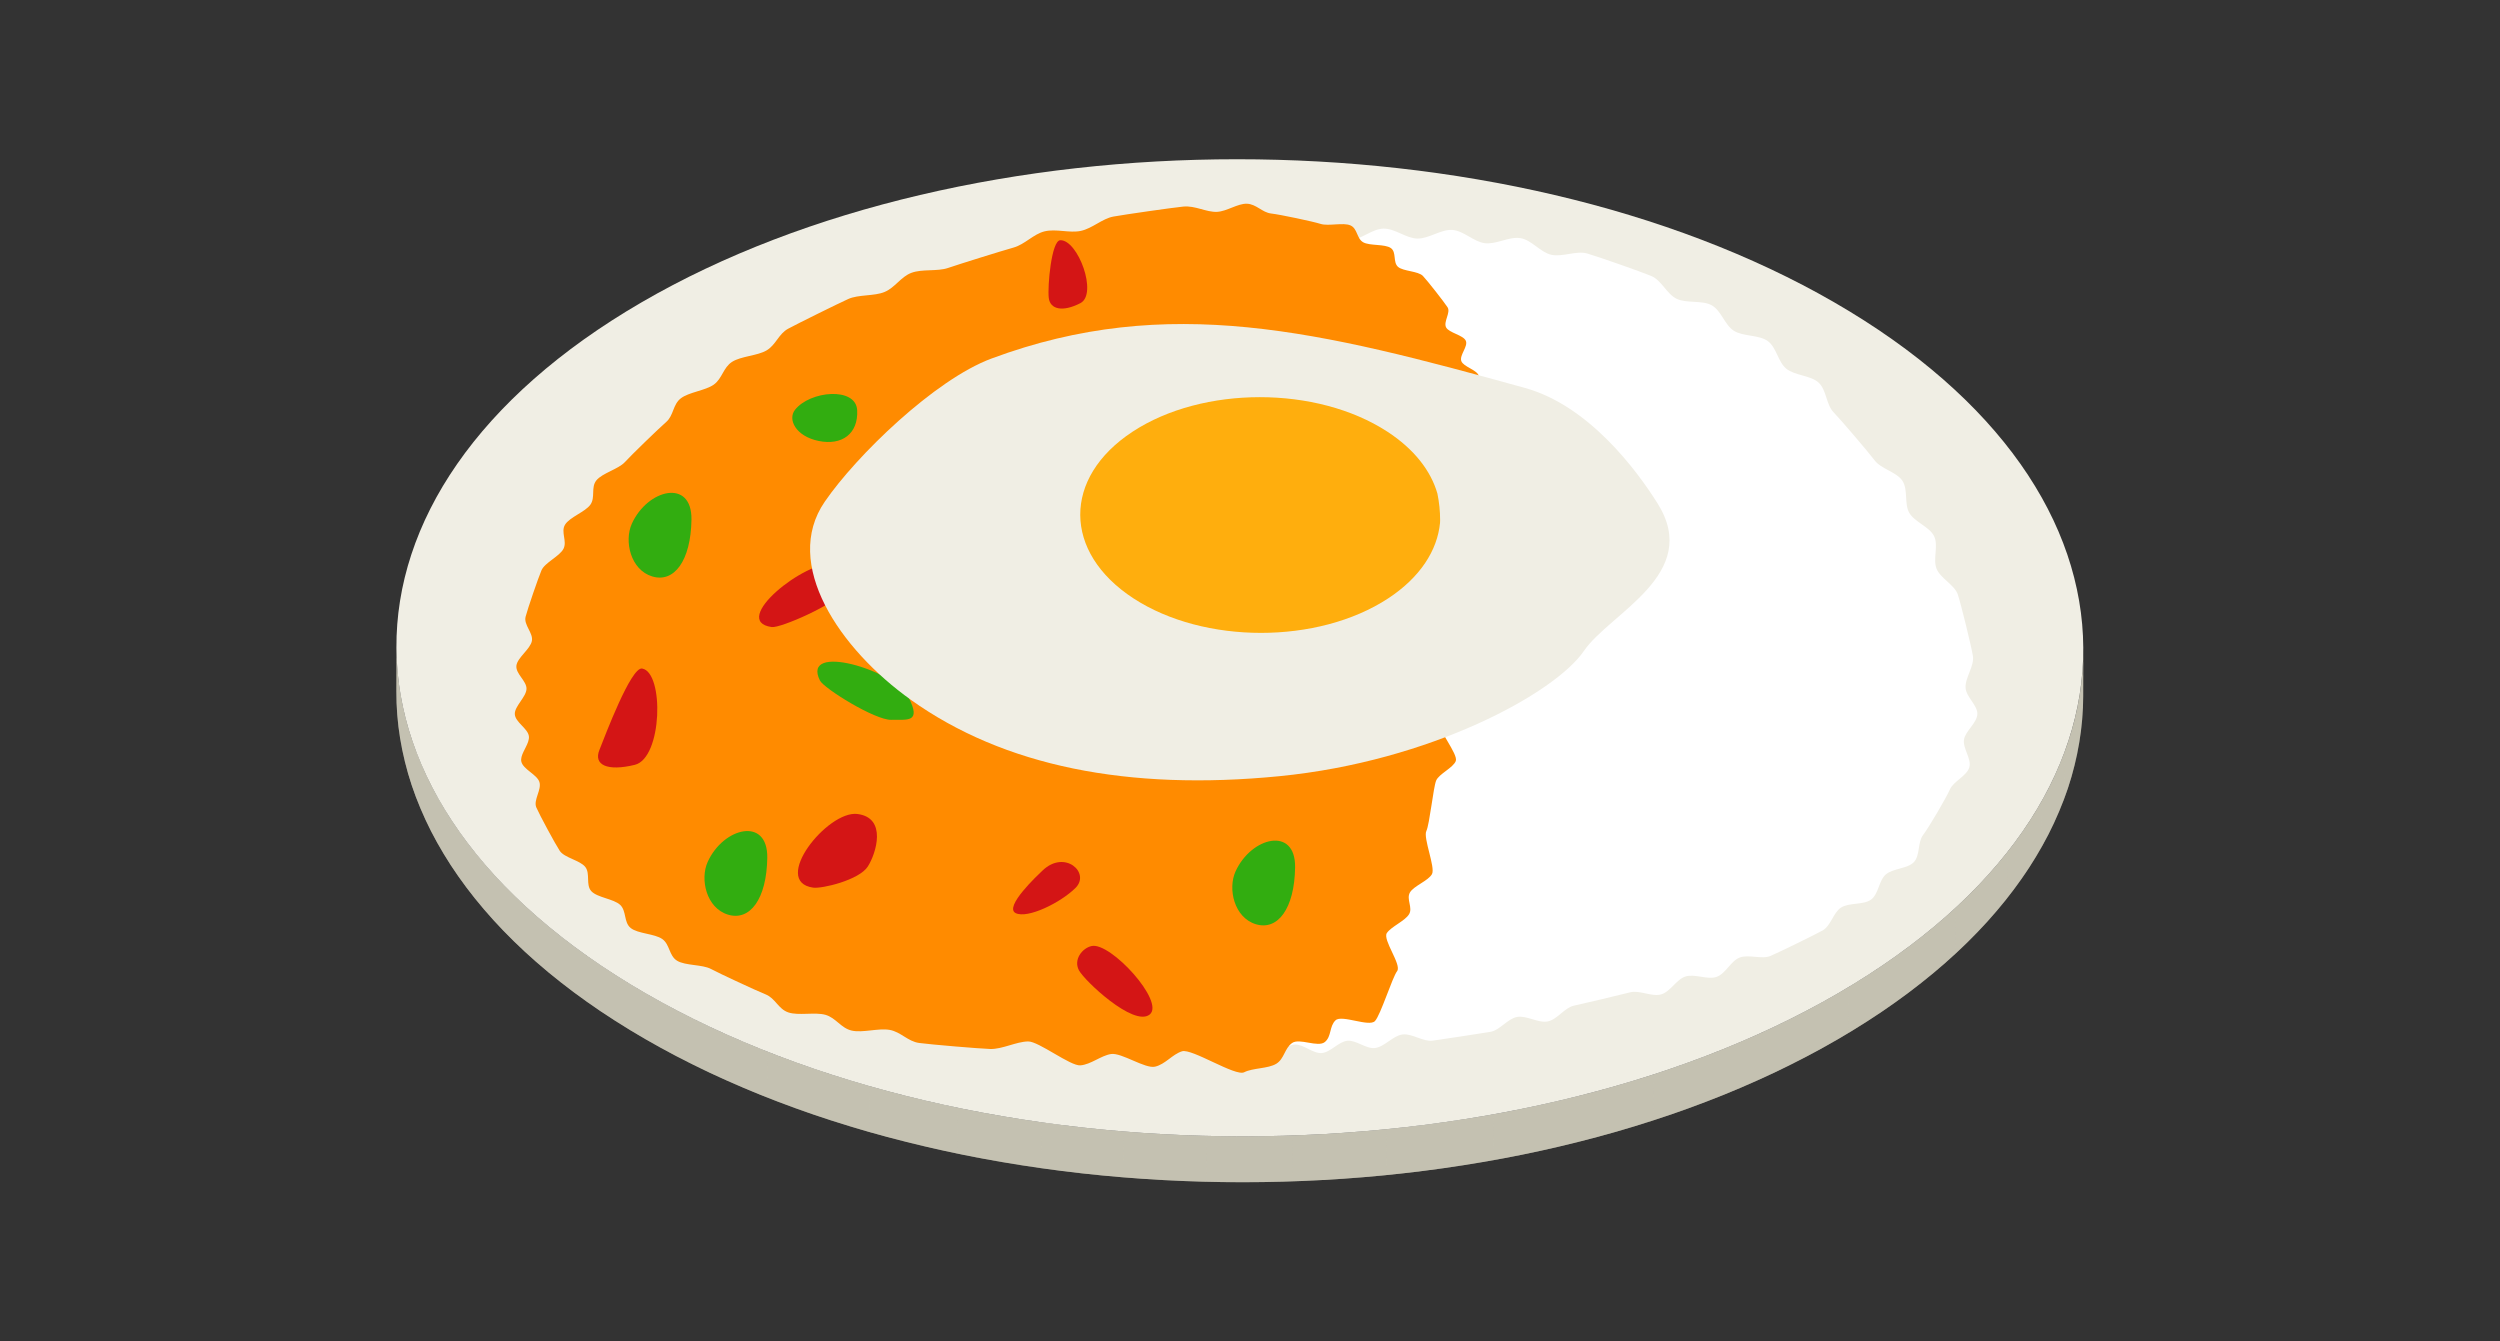 <svg width="123" height="66" viewBox="0 0 123 66" fill="none" xmlns="http://www.w3.org/2000/svg">
<rect x="0" y="0" width="123" height="66" fill="#333333" stroke="none"/>
<path d="M102.5 31.99L102.494 34.247C102.476 40.358 98.459 46.46 90.434 51.124C74.28 60.512 48.01 60.512 31.751 51.124C23.569 46.4 19.483 40.2 19.5 34.01L19.506 31.753C19.489 37.944 23.575 44.144 31.757 48.867C48.017 58.255 74.287 58.255 90.441 48.867C98.466 44.203 102.483 38.101 102.5 31.99Z" fill="#C4C1B1"/>
<mask id="mask0_3805_152691" style="mask-type:luminance" maskUnits="userSpaceOnUse" x="19" y="31" width="84" height="28">
<path d="M102.5 31.991L102.494 34.248C102.476 40.359 98.459 46.461 90.434 51.125C74.28 60.513 48.01 60.513 31.751 51.125C23.569 46.401 19.483 40.201 19.5 34.011L19.506 31.754C19.489 37.944 23.575 44.145 31.757 48.868C48.017 58.256 74.287 58.256 90.441 48.868C98.466 44.205 102.483 38.102 102.5 31.991Z" fill="white"/>
</mask>
<g mask="url(#mask0_3805_152691)">
<path d="M102.5 31.99L102.494 34.247C102.494 34.369 102.492 34.49 102.488 34.612L102.495 32.355C102.498 32.233 102.5 32.112 102.5 31.99Z" fill="#C4C1B1"/>
<path d="M102.493 32.355L102.487 34.612C102.464 35.407 102.373 36.202 102.215 36.993L102.221 34.736C102.38 33.945 102.47 33.151 102.493 32.355Z" fill="#C4C1B1"/>
<path d="M102.228 34.735L102.221 36.992C102.064 37.776 101.841 38.555 101.551 39.328L101.557 37.071C101.847 36.298 102.071 35.519 102.228 34.735Z" fill="#C4C1B1"/>
<path d="M101.553 37.072L101.547 39.329C101.249 40.124 100.88 40.911 100.441 41.688L100.448 39.431C100.887 38.654 101.255 37.867 101.553 37.072Z" fill="#C4C1B1"/>
<path d="M100.45 39.43L100.443 41.687C99.969 42.527 99.412 43.355 98.773 44.166L98.78 41.909C99.419 41.098 99.975 40.27 100.45 39.43Z" fill="#C4C1B1"/>
<path d="M98.779 41.91L98.773 44.167C98.027 45.114 97.169 46.039 96.199 46.934L96.206 44.678C97.176 43.782 98.034 42.857 98.779 41.91Z" fill="#C4C1B1"/>
<path d="M96.204 44.678L96.197 46.935C94.709 48.309 92.957 49.614 90.941 50.826L90.948 48.569C92.964 47.357 94.716 46.052 96.204 44.678Z" fill="#C4C1B1"/>
<path d="M90.948 48.569L90.941 50.826C90.774 50.927 90.606 51.026 90.435 51.126C87.666 52.734 84.601 54.068 81.34 55.125L81.346 52.868C84.608 51.811 87.673 50.478 90.441 48.869C90.612 48.77 90.781 48.67 90.948 48.569Z" fill="#C4C1B1"/>
<path d="M81.347 52.868L81.34 55.125C78.823 55.941 76.189 56.593 73.484 57.081L73.491 54.824C76.195 54.336 78.829 53.684 81.347 52.868Z" fill="#C4C1B1"/>
<path d="M73.49 54.823L73.484 57.08C71.745 57.394 69.976 57.639 68.191 57.817L68.198 55.56C69.983 55.383 71.751 55.137 73.49 54.823Z" fill="#C4C1B1"/>
<path d="M68.198 55.56L68.191 57.818C66.667 57.969 65.13 58.071 63.59 58.124L63.596 55.867C65.137 55.815 66.673 55.712 68.198 55.56Z" fill="#C4C1B1"/>
<path d="M63.596 55.867L63.589 58.124C62.175 58.172 60.756 58.179 59.34 58.144L59.346 55.887C60.762 55.922 62.181 55.916 63.596 55.867Z" fill="#C4C1B1"/>
<path d="M59.343 55.887L59.337 58.144C57.971 58.109 56.606 58.037 55.25 57.925L55.256 55.668C56.613 55.78 57.977 55.853 59.343 55.887Z" fill="#C4C1B1"/>
<path d="M55.259 55.669L55.253 57.925C53.899 57.814 52.552 57.664 51.219 57.475L51.225 55.218C52.559 55.407 53.905 55.557 55.259 55.669Z" fill="#C4C1B1"/>
<path d="M51.222 55.218L51.215 57.475C49.828 57.279 48.455 57.04 47.102 56.76L47.108 54.503C48.461 54.783 49.835 55.022 51.222 55.218Z" fill="#C4C1B1"/>
<path d="M47.112 54.502L47.106 56.759C45.637 56.455 44.192 56.101 42.777 55.698L42.784 53.441C44.198 53.844 45.643 54.198 47.112 54.502Z" fill="#C4C1B1"/>
<path d="M42.78 53.441L42.774 55.698C41.043 55.205 39.358 54.637 37.734 53.996L37.741 51.739C39.365 52.38 41.049 52.948 42.78 53.441Z" fill="#C4C1B1"/>
<path d="M37.745 51.739L37.738 53.996C35.63 53.164 33.624 52.207 31.751 51.125C23.569 46.401 19.483 40.201 19.5 34.011L19.506 31.754C19.489 37.944 23.575 44.145 31.757 48.868C33.63 49.95 35.637 50.907 37.745 51.739Z" fill="#C4C1B1"/>
</g>
<path d="M90.247 14.876C106.506 24.263 106.592 39.48 90.438 48.868C74.284 58.255 48.014 58.255 31.755 48.868C15.495 39.48 15.41 24.264 31.563 14.876C47.717 5.488 73.987 5.488 90.247 14.876Z" fill="#F0EEE4"/>
<path d="M64.66 11.504C64.123 11.569 61.993 11.933 61.481 12.048C60.955 12.166 60.575 12.776 60.07 12.918C59.552 13.063 58.878 12.75 58.382 12.919C57.874 13.092 57.576 13.738 57.091 13.934C56.596 14.134 55.883 13.898 55.41 14.122C54.93 14.349 54.72 15.021 54.263 15.271C53.798 15.524 52.051 16.61 51.628 16.908C51.2 17.209 50.443 17.137 50.039 17.456C49.631 17.779 49.601 18.474 49.218 18.814C48.831 19.157 48.068 19.164 47.705 19.522C47.339 19.884 47.394 20.576 47.052 20.951C46.707 21.329 45.948 21.41 45.628 21.8C45.304 22.194 44.088 23.838 43.811 24.253C43.531 24.674 43.736 25.34 43.481 25.767C43.221 26.199 42.49 26.412 42.256 26.848C42.019 27.291 42.29 27.936 42.079 28.379C41.863 28.832 41.105 30.634 40.938 31.089C40.766 31.56 40.086 31.888 39.942 32.349C39.793 32.828 40.189 33.416 40.07 33.881C39.946 34.366 39.302 34.751 39.21 35.217C39.112 35.711 38.85 37.672 38.822 38.136C38.79 38.642 39.328 39.122 39.341 39.579C39.353 39.983 38.844 40.428 38.904 40.812C38.965 41.208 39.588 41.485 39.699 41.86C39.812 42.243 40.438 43.637 40.65 43.978C40.86 44.318 40.632 44.922 40.887 45.24C41.139 45.553 41.837 45.535 42.13 45.827C42.417 46.112 42.335 46.744 42.659 47.008C42.975 47.265 43.66 47.124 44.01 47.361C44.349 47.591 44.389 48.225 44.759 48.436C45.118 48.641 46.667 49.394 47.065 49.559C47.451 49.718 48.069 49.41 48.476 49.554C48.872 49.694 49.084 50.296 49.498 50.42C49.902 50.542 50.484 50.179 50.905 50.286C51.315 50.391 51.587 50.971 52.013 51.062C52.429 51.15 52.976 50.745 53.405 50.82C53.824 50.894 55.514 51.133 55.948 51.181C56.374 51.227 56.738 51.764 57.173 51.799C57.602 51.833 58.086 51.365 58.522 51.388C58.952 51.41 59.352 51.925 59.789 51.936C60.219 51.947 60.671 51.454 61.107 51.454C61.539 51.454 61.97 51.947 62.407 51.936C62.84 51.926 63.264 51.412 63.701 51.391C64.133 51.37 64.592 51.841 65.027 51.81C65.46 51.779 65.856 51.247 66.293 51.205C66.725 51.165 67.211 51.614 67.646 51.563C68.119 51.508 68.53 50.956 69.002 50.896C69.475 50.835 70.016 51.265 70.487 51.2C70.96 51.134 72.854 50.846 73.322 50.768C73.795 50.689 74.173 50.118 74.64 50.034C75.111 49.948 75.681 50.347 76.146 50.255C76.616 50.162 76.972 49.58 77.435 49.479C77.904 49.378 79.745 48.941 80.202 48.823C80.666 48.702 81.272 49.054 81.725 48.925C82.186 48.793 82.479 48.184 82.927 48.043C83.383 47.899 84.011 48.218 84.454 48.063C84.905 47.906 85.153 47.281 85.588 47.113C86.033 46.94 86.685 47.215 87.112 47.031C87.55 46.841 89.264 46.004 89.668 45.781C90.084 45.551 90.194 44.897 90.582 44.651C90.981 44.398 91.688 44.532 92.055 44.261C92.433 43.982 92.436 43.323 92.778 43.026C93.128 42.72 93.851 42.744 94.161 42.418C94.477 42.085 94.342 41.441 94.613 41.086C94.888 40.727 95.759 39.249 95.934 38.843C96.106 38.442 96.772 38.173 96.892 37.748C97.008 37.336 96.563 36.826 96.628 36.39C96.69 35.97 97.274 35.569 97.286 35.127C97.299 34.705 96.741 34.295 96.707 33.852C96.667 33.349 97.149 32.777 97.066 32.269C96.984 31.77 96.488 29.751 96.328 29.26C96.17 28.777 95.474 28.462 95.279 27.982C95.087 27.51 95.384 26.844 95.156 26.377C94.931 25.917 94.195 25.684 93.936 25.231C93.68 24.785 93.887 24.092 93.599 23.655C93.314 23.224 92.551 23.073 92.234 22.653C91.921 22.238 90.576 20.661 90.208 20.279C89.843 19.9 89.868 19.186 89.475 18.824C89.087 18.466 88.303 18.481 87.887 18.141C87.475 17.805 87.409 17.095 86.972 16.779C86.539 16.465 85.76 16.564 85.303 16.272C84.85 15.983 84.692 15.287 84.215 15.02C83.744 14.757 82.982 14.939 82.488 14.699C82 14.462 81.751 13.79 81.241 13.578C80.738 13.368 78.626 12.627 78.09 12.472C77.562 12.319 76.865 12.659 76.319 12.534C75.782 12.41 75.365 11.813 74.811 11.717C74.391 11.644 73.908 11.872 73.452 11.949C73.317 11.971 73.184 11.981 73.057 11.966C72.507 11.9 72.017 11.351 71.452 11.313C70.898 11.275 70.3 11.748 69.732 11.738C69.178 11.727 68.624 11.232 68.056 11.248C67.5 11.265 66.958 11.792 66.389 11.835C65.835 11.877 65.227 11.436 64.66 11.504Z" fill="white"/>
<path d="M25.86 30.34C25.959 29.957 26.482 28.431 26.64 28.061C26.802 27.682 27.533 27.37 27.722 27.003C27.916 26.628 27.579 26.177 27.8 25.815C28.025 25.444 28.795 25.186 29.047 24.83C29.304 24.466 29.06 23.982 29.343 23.633C29.63 23.278 30.427 23.08 30.74 22.739C31.057 22.393 32.409 21.082 32.776 20.762C33.148 20.439 33.098 19.911 33.49 19.603C33.887 19.292 34.702 19.219 35.117 18.924C35.536 18.625 35.579 18.087 36.015 17.805C36.455 17.521 37.263 17.508 37.717 17.239C38.176 16.968 38.306 16.428 38.777 16.173C39.252 15.916 41.232 14.938 41.731 14.712C42.237 14.483 43.008 14.578 43.518 14.366C44.037 14.151 44.319 13.62 44.84 13.424C45.37 13.223 46.113 13.366 46.642 13.184C47.181 12.998 49.325 12.331 49.867 12.18C50.425 12.023 50.841 11.52 51.387 11.384C51.954 11.244 52.625 11.479 53.175 11.36C53.748 11.237 54.229 10.755 54.779 10.655C55.361 10.55 57.67 10.219 58.214 10.164C58.808 10.105 59.347 10.448 59.881 10.423C60.353 10.401 60.897 10.009 61.344 10.023C61.806 10.037 62.102 10.454 62.537 10.504C62.98 10.555 64.584 10.893 64.974 11.016C65.362 11.139 66.08 10.933 66.441 11.089C66.796 11.243 66.743 11.736 67.071 11.921C67.392 12.102 68.136 11.997 68.431 12.206C68.718 12.409 68.522 12.901 68.784 13.13C69.038 13.352 69.778 13.333 70.009 13.578C70.233 13.815 71.044 14.849 71.219 15.117C71.389 15.377 71 15.835 71.15 16.111C71.296 16.379 71.991 16.484 72.118 16.766C72.242 17.042 71.791 17.478 71.898 17.767C72.001 18.048 72.669 18.196 72.756 18.489C72.841 18.775 72.341 19.191 72.41 19.487C72.478 19.777 72.681 20.949 72.718 21.251C72.753 21.547 73.365 21.763 73.386 22.067C73.407 22.367 72.837 22.742 72.844 23.048C72.85 23.349 73.435 23.592 73.428 23.898C73.422 24.201 72.824 24.556 72.805 24.863C72.785 25.167 73.343 25.433 73.311 25.742C73.279 26.047 72.658 26.384 72.613 26.694C72.57 27 73.39 28.31 73.334 28.619C73.278 28.927 72.636 29.245 72.568 29.555C72.501 29.863 73.005 30.172 72.926 30.482C72.84 30.819 72.175 31.149 72.083 31.486C71.991 31.823 72.47 32.172 72.372 32.509C72.274 32.847 71.851 34.202 71.738 34.537C71.625 34.876 70.939 35.184 70.819 35.52C70.698 35.858 71.754 37.106 71.625 37.441C71.495 37.779 70.797 38.072 70.658 38.406C70.519 38.743 70.335 40.557 70.176 40.887C70.013 41.223 70.627 42.671 70.456 43C70.281 43.334 69.554 43.586 69.368 43.911C69.179 44.244 69.524 44.662 69.323 44.985C69.119 45.315 68.451 45.586 68.234 45.904C68.011 46.231 68.974 47.464 68.739 47.778C68.497 48.1 67.928 49.934 67.649 50.235C67.36 50.544 66.015 49.908 65.709 50.199C65.395 50.499 65.52 50.987 65.186 51.265C64.843 51.552 63.932 51.055 63.568 51.318C63.194 51.587 63.189 52.095 62.793 52.337C62.389 52.584 61.641 52.537 61.213 52.755C60.78 52.975 58.638 51.571 58.154 51.724C57.677 51.875 57.332 52.364 56.828 52.48C56.34 52.593 55.178 51.78 54.664 51.858C54.17 51.933 53.674 52.374 53.155 52.416C52.661 52.456 51.1 51.23 50.584 51.239C49.996 51.248 49.305 51.63 48.714 51.61C48.133 51.589 45.791 51.391 45.223 51.314C44.665 51.239 44.327 50.773 43.774 50.671C43.229 50.571 42.436 50.829 41.9 50.704C41.371 50.58 41.131 50.079 40.613 49.93C40.102 49.784 39.281 49.981 38.783 49.81C38.29 49.642 38.148 49.116 37.67 48.924C37.198 48.735 35.413 47.905 34.981 47.674C34.555 47.446 33.717 47.517 33.311 47.267C32.91 47.02 32.962 46.467 32.583 46.2C32.208 45.935 31.379 45.941 31.029 45.657C30.681 45.375 30.832 44.82 30.511 44.519C30.193 44.222 29.385 44.163 29.094 43.847C28.807 43.535 29.054 42.984 28.796 42.654C28.541 42.328 27.764 42.203 27.539 41.86C27.316 41.521 26.544 40.09 26.386 39.724C26.232 39.364 26.661 38.848 26.538 38.472C26.418 38.104 25.738 37.855 25.65 37.472C25.584 37.182 25.872 36.825 25.983 36.498C26.016 36.401 26.033 36.307 26.021 36.218C25.968 35.836 25.348 35.532 25.329 35.137C25.309 34.75 25.89 34.294 25.904 33.894C25.917 33.505 25.362 33.152 25.407 32.751C25.451 32.358 26.092 31.937 26.169 31.534C26.243 31.14 25.754 30.744 25.86 30.34Z" fill="#FF8B00"/>
<path d="M51.435 34.82C52.166 33.88 56.508 32.806 56.569 33.972C56.63 35.137 52.905 37.74 51.77 37.506C50.635 37.272 51.069 35.29 51.435 34.82Z" fill="#D41515"/>
<path d="M31.593 32.892C32.682 33.081 32.594 37.297 31.232 37.63C29.869 37.962 29.2 37.63 29.488 36.906C29.776 36.182 31.048 32.798 31.593 32.892Z" fill="#D41515"/>
<path d="M52.165 11.819C53.035 11.79 54.024 14.468 53.154 14.915C52.284 15.364 51.666 15.225 51.599 14.657C51.532 14.089 51.73 11.833 52.165 11.819Z" fill="#D41515"/>
<path d="M57.484 17.389C58.354 17.36 59.001 18.25 58.131 18.698C57.261 19.146 56.643 19.008 56.576 18.44C56.509 17.872 57.049 17.404 57.484 17.389Z" fill="#D41515"/>
<path d="M62.96 22.13C63.691 21.19 65.959 20.981 66.02 22.146C66.081 23.311 65.261 23.893 64.126 23.659C62.991 23.425 62.594 22.6 62.96 22.13Z" fill="#D41515"/>
<path d="M39.112 20.166C39.844 19.226 42.112 19.017 42.173 20.182C42.234 21.348 41.413 21.93 40.278 21.695C39.143 21.462 38.747 20.636 39.112 20.166Z" fill="#32AD10"/>
<path d="M31.087 25.766C31.859 24.062 34.049 23.525 34.02 25.564C33.99 27.604 33.16 28.686 32.09 28.361C31.019 28.037 30.701 26.618 31.087 25.766Z" fill="#32AD10"/>
<path d="M34.818 42.406C35.59 40.702 37.78 40.165 37.75 42.204C37.721 44.243 36.891 45.326 35.82 45.001C34.749 44.676 34.432 43.258 34.818 42.406Z" fill="#32AD10"/>
<path d="M60.787 42.877C61.559 41.173 63.749 40.635 63.719 42.675C63.69 44.714 62.859 45.797 61.789 45.472C60.718 45.147 60.401 43.729 60.787 42.877Z" fill="#32AD10"/>
<path d="M53.7 46.546C54.632 46.325 57.347 49.304 56.56 49.918C55.773 50.532 53.349 48.249 53.08 47.732C52.811 47.215 53.234 46.657 53.7 46.546Z" fill="#D41515"/>
<path d="M63.63 30.083C61.541 29.785 63.4 28.068 64.872 28.252C66.344 28.437 65.742 28.941 65.331 29.582C64.903 30.248 64.061 30.145 63.63 30.083Z" fill="#D41515"/>
<path d="M51.296 42.827C52.392 41.783 53.66 42.945 52.917 43.684C52.173 44.422 50.547 45.213 49.971 44.925C49.373 44.626 51.07 43.042 51.296 42.827Z" fill="#D41515"/>
<path d="M40.006 43.672C37.917 43.375 40.713 39.864 42.185 40.048C43.657 40.233 43.107 41.992 42.695 42.634C42.268 43.3 40.437 43.734 40.006 43.672Z" fill="#D41515"/>
<path d="M37.967 30.851C35.878 30.554 39.621 27.54 41.093 27.724C42.565 27.908 41.963 28.412 41.552 29.054C41.125 29.72 38.398 30.913 37.967 30.851Z" fill="#D41515"/>
<path d="M40.34 33.48C39.402 31.591 44.006 32.967 44.688 34.284C45.37 35.601 44.614 35.391 43.853 35.416C43.062 35.441 40.534 33.87 40.34 33.48Z" fill="#32AD10"/>
<path d="M48.708 19.33C47.361 19.138 48.559 18.031 49.508 18.149C50.458 18.268 50.07 18.593 49.804 19.007C49.529 19.436 48.986 19.37 48.708 19.33Z" fill="#D41515"/>
<path d="M40.575 24.688C42.132 22.418 45.985 18.68 48.779 17.641C57.464 14.412 64.946 16.291 75.035 19.089C78.156 19.955 80.508 23.104 81.554 24.77C83.74 28.253 79.208 30.153 77.93 32.024C76.51 34.103 70.388 37.458 62.941 38.189C55.494 38.921 49.391 37.696 44.822 34.437C41.301 31.926 38.475 27.748 40.575 24.688Z" fill="#F0EEE4"/>
<path d="M55.767 29.44C59.239 31.704 64.849 31.704 68.299 29.44C69.877 28.404 70.721 27.074 70.85 25.72C70.851 25.675 70.854 25.631 70.854 25.585C70.854 25.142 70.807 24.708 70.721 24.286C70.402 23.17 69.584 22.102 68.26 21.239C64.786 18.974 59.175 18.974 55.723 21.239C52.274 23.504 52.292 27.174 55.767 29.44Z" fill="#FFAE0D"/>
</svg>
